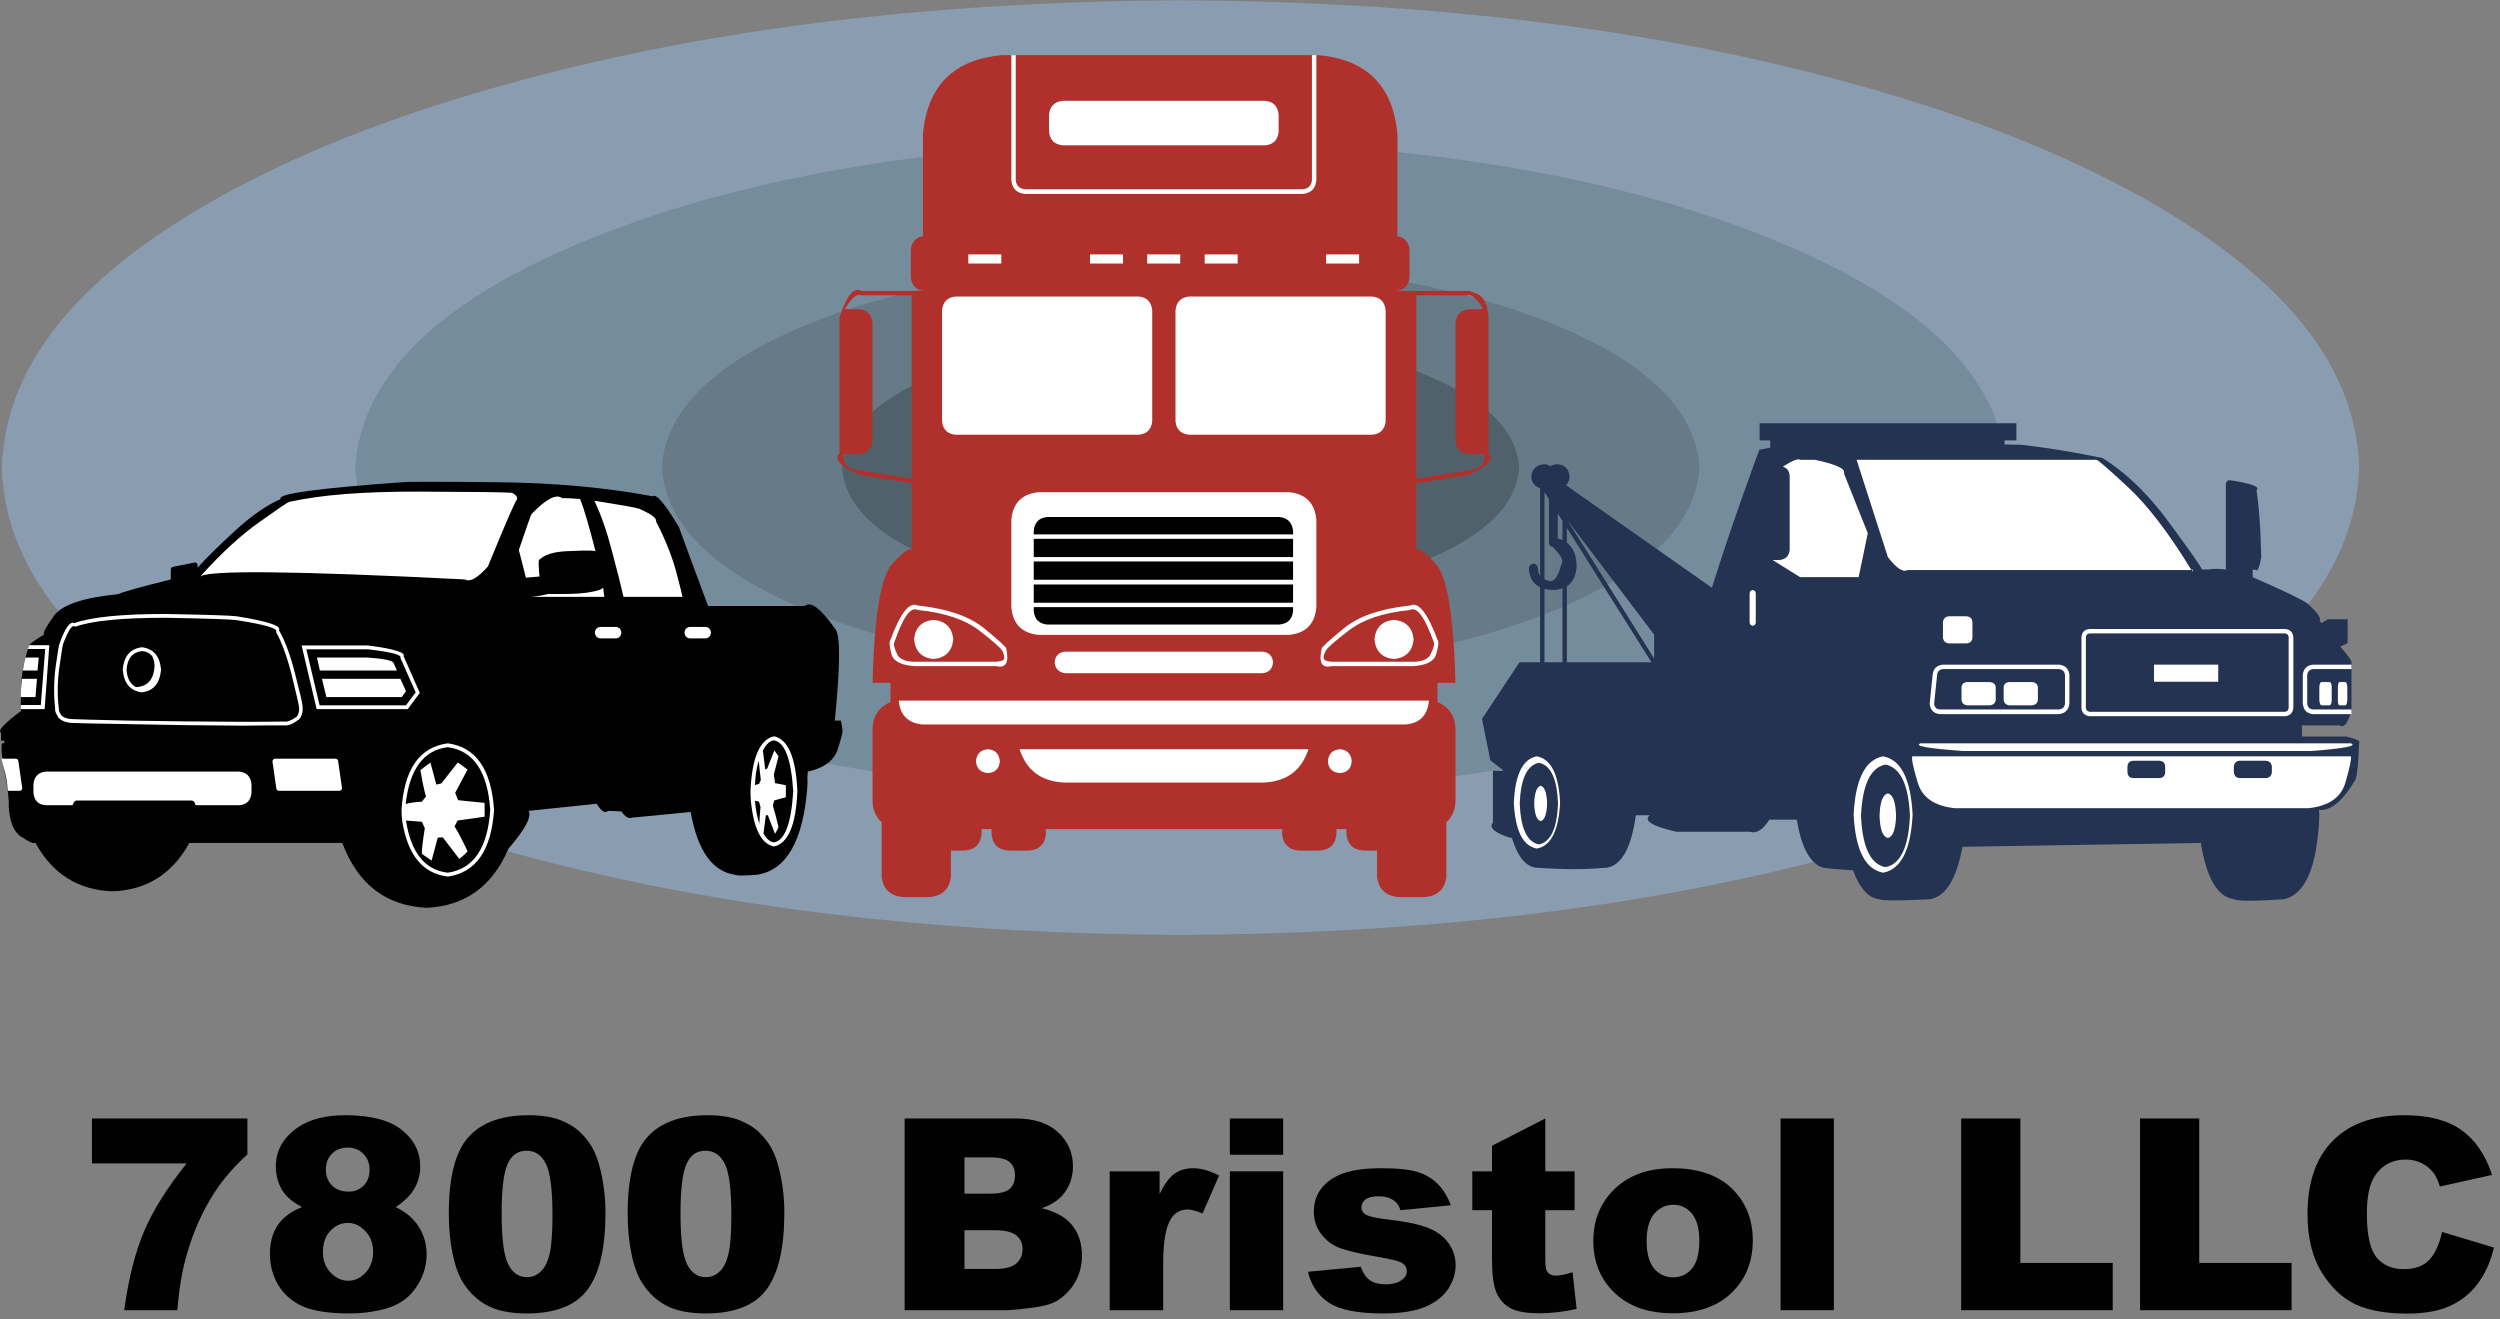 <?xml version="1.0" encoding="UTF-8" standalone="no"?> <svg xmlns:dc="http://purl.org/dc/elements/1.1/" xmlns:cc="http://creativecommons.org/ns#" xmlns:rdf="http://www.w3.org/1999/02/22-rdf-syntax-ns#" xmlns:svg="http://www.w3.org/2000/svg" xmlns="http://www.w3.org/2000/svg" viewBox="0 0 336 177.333" height="177.333" width="336" xml:space="preserve" id="svg2" version="1.1"><rect x="0" y="0" width="336" height="177.333" fill="#808080" stroke="none"/><defs id="defs6"></defs><g transform="matrix(1.333,0,0,-1.333,0,177.333)" id="g10"><g transform="scale(0.1)" id="g12"><path id="path14" style="fill:#8a9cb0;fill-opacity:1;fill-rule:evenodd;stroke:none" d="M 2378.55,858.711 C 2376.02,770.941 2321.91,691.68 2216.33,620.98 2110.74,550.27 1968.71,493.91 1790.2,451.91 1611.52,410.078 1411.52,388.711 1190.23,387.699 968.949,388.711 769.059,410.078 590.59,451.91 411.879,493.91 269.77,550.27 164.141,620.98 58.551,691.68 4.488,770.941 1.91,858.711 4.488,946.449 58.551,1025.82 164.141,1096.72 c 105.629,70.74 247.738,127.11 426.449,169.1 178.469,41.8 378.359,63.16 599.64,64.18 221.29,-1.02 421.29,-22.38 599.97,-64.18 178.51,-41.99 320.54,-98.36 426.13,-169.1 105.78,-70.9 159.88,-150.271 162.22,-238.009"></path><path id="path16" style="fill:#758c9c;fill-opacity:1;fill-rule:evenodd;stroke:none" d="m 2022.58,859.02 c -5.94,-93.508 -87.15,-171.399 -243.67,-233.59 -156.53,-61.989 -352.62,-94.219 -588.36,-96.559 -235.749,2.34 -431.96,34.57 -588.671,96.559 -156.527,62.191 -237.738,140.082 -243.68,233.59 5.942,93.48 87.153,171.25 243.68,233.25 156.711,62.03 352.922,94.18 588.671,96.6 235.74,-2.42 431.83,-34.57 588.36,-96.6 156.52,-62.23 237.73,-139.969 243.67,-233.25"></path><path id="path18" style="fill:#667a87;fill-opacity:1;fill-rule:evenodd;stroke:none" d="m 1713.55,859.02 c -3.78,-58.86 -54.8,-107.77 -153.04,-146.79 -98.44,-39.031 -221.76,-59.261 -369.96,-60.671 -148.21,1.41 -271.53,21.64 -369.96,60.671 -98.481,39.02 -149.57,87.93 -153.32,146.79 3.75,58.832 54.839,107.742 153.32,146.76 98.238,39.02 221.56,59.22 369.96,60.63 148.2,-1.41 271.52,-21.61 369.96,-60.63 98.24,-39.018 149.26,-87.928 153.04,-146.76"></path><path id="path20" style="fill:#51616b;fill-opacity:1;fill-rule:evenodd;stroke:none" d="m 1531.68,859.02 c -2.38,-38.469 -35.66,-70.348 -99.84,-95.7 -64.22,-25.59 -144.61,-38.832 -241.29,-39.8 -96.68,0.968 -177.19,14.21 -241.601,39.8 -64.179,25.352 -97.469,57.231 -99.847,95.7 2.378,38.21 35.668,70.121 99.847,95.671 64.411,25.348 144.921,38.508 241.601,39.528 96.68,-1.02 177.07,-14.18 241.29,-39.528 64.18,-25.55 97.46,-57.461 99.84,-95.671"></path><path id="path22" style="fill:#233351;fill-opacity:1;fill-rule:evenodd;stroke:none" d="m 1579.8,662.578 v 76.641 c 0.98,0.621 1.92,1.332 2.7,2.109 4.53,4.371 6.91,10.621 7.11,18.711 -0.2,9.301 -2.73,16.441 -7.73,21.41 -0.79,0.582 -1.49,1.172 -2.08,1.789 v 14.852 l 85.28,-135.512 h -85.28 m -22.57,73.981 c 3.55,-0.778 6.25,-1.09 8,-0.86 0.39,0 0.71,0 0.9,0 1.6,-0.429 4.65,0.082 9.22,1.492 v -74.613 h -18.12 v 73.981 m 13.39,50.82 v 25.281 l 4.73,-7.43 v -19.332 c -1.76,0.582 -3.36,1.09 -4.73,1.481 m -8.94,39.812 v -43.953 c 0,-1.207 0.39,-2.297 1.21,-3.277 0.78,-0.621 1.68,-0.902 2.66,-0.902 v -0.27 c 8.71,-8.559 11.6,-14.379 8.59,-17.539 -3.36,-13.672 -8.01,-19.02 -13.94,-16.051 -0.98,0.192 -2,0.5 -2.97,0.891 v 87.969 l 4.45,-6.868 m 106.09,-160.742 -87.65,139.641 87.65,-115.578 v -24.063 m 710.78,-85.277 c 2,1.797 -2.26,3.949 -12.73,6.527 h -44.88 v 11.281 h 38.32 c 3.75,-2.96 7.65,1.801 11.6,14.258 v 49.34 c 0,2.192 -3.79,7.422 -11.29,15.742 l 7.42,3.59 v 24.07 h -19.92 l -6.52,-3.871 -1.8,2.379 c 1.8,2.742 -2.27,8.524 -12.19,17.231 -4.37,3.551 -22.77,12.461 -55.27,26.722 v 7.457 h 2.66 c 2.03,-2.578 3.98,1.563 5.97,12.461 0,1.411 -0.27,10 -0.9,25.86 -0.78,15.66 -2.07,29.609 -3.86,41.91 3.94,3.359 -5.04,6.723 -27.04,10.082 -1.17,0.391 -2.5,-0.59 -3.86,-2.973 v -87.34 h 2.69 v -0.308 c -7.73,1.398 -14.61,1.601 -20.54,0.582 h -6.21 c -1.41,3.359 -12.58,19.34 -33.6,47.848 -20.98,28.558 -43.28,50 -66.87,64.5 -1.18,0.39 -10.39,2.14 -27.62,5.351 -17.23,3.16 -35.27,5.859 -54.1,8.008 -0.16,0 -5.82,0.109 -16.92,0.312 v 4.137 h 11.92 v 17.262 h -258.87 v -17.262 h 10.7 v -7.418 c -4.33,-0.789 -8,-1.488 -10.97,-2.07 -1.02,-2.391 -6.96,-18.828 -17.85,-49.34 -10.71,-30.309 -20.71,-60.23 -30,-89.77 l -147.11,103.442 c 2.42,2.379 3.59,5.238 3.59,8.629 -0.62,7.699 -4.69,11.879 -12.19,12.469 -2.77,0 -5.15,-0.668 -7.15,-2.071 -1.99,1.403 -4.25,2.071 -6.83,2.071 -7.54,-0.79 -11.68,-4.969 -12.46,-12.469 0.39,-5.973 3.36,-9.801 8.9,-11.602 v -88.551 c -1.4,1.993 -2.07,4.571 -2.07,7.731 -0.39,2.781 -1.91,4.34 -4.49,4.73 -2.73,-0.39 -4.33,-1.949 -4.73,-4.73 0.2,-6.52 2.31,-11.789 6.25,-15.738 1.57,-1.411 3.25,-2.5 5.04,-3.282 v -75.781 h -20.78 l -37.77,-57.066 8.36,-41.602 13.36,-10.672 h -10.71 v -52.297 c -4.37,-5.16 1.57,-10.32 17.82,-15.472 l 1.21,0.312 c 5.94,-19.41 14.26,-29.531 24.96,-30.312 0.98,-0.199 8.9,-0.59 23.75,-1.207 14.88,-0.59 30.51,-0.203 46.95,1.207 15.08,2.383 24.88,20 29.42,52.89 h 13.98 c -6.52,-5.55 2.46,-11.089 27.03,-16.64 h 73.99 c 6.56,-2.188 13.08,1.871 19.61,12.191 h 27.65 c 4.57,-27.738 13.17,-43.789 25.86,-48.172 -0.19,0 -0.19,0 0,0 0.39,-0.578 10.7,-1.558 30.9,-2.968 6.76,-18.391 15.66,-28.122 26.72,-29.098 3.36,-1.563 20.23,-1.563 50.54,0 16.06,2.379 27.11,20.387 33.29,54.058 v -1.171 l 240.07,3.871 c 5.79,-35.469 16.88,-54.379 33.29,-56.758 4.37,-1.992 21.21,-1.992 50.54,0 21.8,4.957 33.67,33.09 35.67,84.379 0,1.789 -0.12,3.668 -0.32,5.66 11.68,-1.211 23.99,8.988 36.84,30.629 1.8,5.93 2.97,18.199 3.55,36.832"></path><path id="path24" style="fill:#ffffff;fill-opacity:1;fill-rule:evenodd;stroke:none" d="m 2142.03,580.859 h -205.62 c -7.15,-2.578 7.14,-5.16 42.77,-7.738 h 351.25 c 33.28,2.578 46.56,5.16 39.84,7.738 h -228.24"></path><path id="path26" style="fill:#ffffff;fill-opacity:1;fill-rule:evenodd;stroke:none" d="M 2082.03,649.801 V 620.98 c -0.39,-3.75 -2.5,-5.75 -6.25,-5.941 h -119.76 c -3.56,0.191 -5.55,2.07 -5.94,5.621 l 2.97,28.559 v 0.582 c 0.39,3.558 2.38,5.551 5.93,5.937 h 116.8 c 3.75,-0.386 5.86,-2.379 6.25,-5.937 m -133.44,0 -2.97,-28.821 c 0.59,-6.57 4.07,-10.121 10.4,-10.71 h 119.76 c 6.52,0.781 10.08,4.378 10.7,10.71 v 28.821 c -0.62,6.328 -4.18,9.808 -10.7,10.398 h -116.8 c -6.32,-0.59 -9.8,-4.07 -10.39,-10.398"></path><path id="path28" style="fill:#ffffff;fill-opacity:1;fill-rule:evenodd;stroke:none" d="m 1983.67,619.18 h 22.58 c 3.55,0.39 5.55,2.191 5.94,5.39 v 13.051 c -0.39,2.969 -2.39,4.649 -5.94,5.039 h -22.58 c -3.59,-0.199 -5.55,-1.879 -5.97,-5.039 V 624.57 c 0.42,-3.199 2.38,-5 5.97,-5.39"></path><path id="path30" style="fill:#ffffff;fill-opacity:1;fill-rule:evenodd;stroke:none" d="m 2026.13,619.18 h 22.58 c 3.59,0.39 5.55,2.191 5.98,5.39 v 13.051 c -0.43,2.969 -2.39,4.649 -5.98,5.039 h -22.58 c -3.55,-0.199 -5.54,-1.879 -5.93,-5.039 V 624.57 c 0.39,-3.199 2.38,-5 5.93,-5.39"></path><path id="path32" style="fill:#ffffff;fill-opacity:1;fill-rule:evenodd;stroke:none" d="m 2340.55,642.66 c -1.21,-0.199 -1.88,-1.879 -2.07,-5.039 V 624.57 c 0.19,-3.199 0.86,-5 2.07,-5.39 h 8.32 c 1.36,0.39 2.07,2.191 2.07,5.39 v 13.051 c 0,2.969 -0.71,4.649 -2.07,5.039 h -8.32"></path><path id="path34" style="fill:#ffffff;fill-opacity:1;fill-rule:evenodd;stroke:none" d="m 2358.67,642.66 c -0.82,-0.199 -1.29,-1.879 -1.48,-5.039 V 624.57 c 0,-3.199 0.51,-5 1.48,-5.39 h 6.21 c 1.02,0.39 1.6,2.191 1.8,5.39 v 13.051 c -0.2,2.969 -0.78,4.649 -1.8,5.039 h -6.21"></path><path id="path36" style="fill:#ffffff;fill-opacity:1;fill-rule:evenodd;stroke:none" d="m 2183.05,557.379 v -5.617 c -0.2,-3.793 -2.19,-5.782 -5.94,-5.942 h -26.17 c -3.75,0.16 -5.74,2.149 -5.94,5.942 v 5.617 c 0.2,3.75 2.19,5.742 5.94,5.941 h 26.17 c 3.75,-0.199 5.74,-2.191 5.94,-5.941 m 69.22,0 c 0.43,3.75 2.38,5.742 5.97,5.941 h 26.14 c 3.78,-0.199 5.85,-2.191 6.24,-5.941 v -5.617 c -0.39,-3.793 -2.46,-5.782 -6.24,-5.942 h -26.14 c -3.59,0.16 -5.54,2.149 -5.97,5.942 v 5.617 m -126.88,10.391 h -197.3 c -0.98,-2.149 0.78,-10.891 5.35,-26.129 4.33,-15.27 16.83,-23.981 37.42,-26.172 h 356.6 c 20.63,2.191 33.09,10.902 37.42,26.172 4.38,15.238 6.17,23.98 5.39,26.129 h -244.88"></path><path id="path38" style="fill:#ffffff;fill-opacity:1;fill-rule:evenodd;stroke:none" d="M 2307.54,687.852 V 616.52 c -0.2,-2.18 -1.37,-3.469 -3.56,-3.86 h -196.99 c -2.42,0.391 -3.67,1.68 -3.9,3.86 v 71.332 c 0.23,2.347 1.48,3.668 3.9,3.828 h 196.99 c 2.19,-0.16 3.36,-1.481 3.56,-3.828 m -208.91,0 V 616.52 c 0.39,-4.961 3.21,-7.731 8.36,-8.321 h 196.99 c 4.97,0.59 7.74,3.36 8.32,8.321 v 71.332 c -0.58,5.16 -3.35,7.886 -8.32,8.277 h -196.99 c -5.15,-0.391 -7.97,-3.117 -8.36,-8.277"></path><path id="path40" style="fill:#ffffff;fill-opacity:1;fill-rule:evenodd;stroke:none" d="m 2171.76,642.969 h 64.769 v 17.23 H 2171.76 Z"></path><path id="path42" style="fill:#ffffff;fill-opacity:1;fill-rule:evenodd;stroke:none" d="m 1923.05,755.59 h 286.44 c -22.58,37.031 -43.87,64.879 -63.87,83.512 -19.84,18.398 -30.42,27.617 -31.83,27.617 h -241.88 l 31.53,-98.047 c 8.71,-11.293 15.23,-15.66 19.61,-13.082"></path><path id="path44" style="fill:#ffffff;fill-opacity:1;fill-rule:evenodd;stroke:none" d="m 2210.98,755.898 h -1.18 c 0.4,-0.82 0.79,-1.488 1.18,-2.07 v 2.07"></path><path id="path46" style="fill:#ffffff;fill-opacity:1;fill-rule:evenodd;stroke:none" d="m 1883.2,792.73 -24.06,60.321 c 1.99,4.57 -7.73,9.097 -29.14,13.668 h -14.84 c -1.96,1.601 -7.82,-0.668 -17.54,-6.84 4.37,-1.559 6.64,-4.84 6.83,-9.801 V 776.09 c -0.58,-6.32 -4.06,-9.801 -10.39,-10.391 h -6.83 l 27.61,-17.258 h 59.18 l 9.18,44.289"></path><path id="path48" style="fill:#ffffff;fill-opacity:1;fill-rule:evenodd;stroke:none" d="m 1982.73,681.602 c 3.79,0.386 5.79,2.378 5.98,5.937 v 15.473 c -0.19,3.547 -2.19,5.539 -5.98,5.937 h -17.81 c -3.55,-0.398 -5.54,-2.39 -5.94,-5.937 v -15.473 c 0.4,-3.559 2.39,-5.551 5.94,-5.937 h 17.81"></path><path id="path50" style="fill:#ffffff;fill-opacity:1;fill-rule:evenodd;stroke:none" d="m 1901.02,456.051 c -15.04,2.777 -23.25,20 -24.65,51.719 1.4,31.492 9.61,48.71 24.65,51.679 15.07,-2.969 23.32,-20.187 24.68,-51.679 -1.36,-31.719 -9.61,-48.942 -24.68,-51.719 m -2.35,111.719 c -18.05,-3.36 -27.93,-22.969 -29.72,-58.821 1.79,-35.668 11.67,-55.16 29.72,-58.519 18.05,3.359 27.93,22.851 29.73,58.519 -1.8,35.852 -11.68,55.461 -29.73,58.821"></path><path id="path52" style="fill:#ffffff;fill-opacity:1;fill-rule:evenodd;stroke:none" d="m 1903.44,530.352 c -5.16,-1.172 -7.97,-8.711 -8.36,-22.582 0.39,-13.711 3.2,-21.129 8.36,-22.301 5.15,1.172 7.89,8.59 8.28,22.301 -0.39,13.871 -3.13,21.41 -8.28,22.582"></path><path id="path54" style="fill:#ffffff;fill-opacity:1;fill-rule:evenodd;stroke:none" d="m 1551.6,478.949 c -11.91,2.379 -18.36,16.129 -19.33,41.281 0.97,24.969 7.42,38.641 19.33,41.02 11.88,-2.379 18.32,-16.051 19.3,-41.02 -0.98,-25.152 -7.42,-38.902 -19.3,-41.281 m -2.11,88.821 c -14.06,-2.571 -21.79,-18.122 -23.16,-46.641 1.37,-28.32 9.1,-43.789 23.16,-46.359 14.26,2.57 22.07,18.039 23.48,46.359 -1.41,28.519 -9.22,44.07 -23.48,46.641"></path><path id="path56" style="fill:#ffffff;fill-opacity:1;fill-rule:evenodd;stroke:none" d="m 1553.36,538.09 c -3.95,-1.02 -6.13,-6.961 -6.52,-17.86 0.39,-10.89 2.57,-16.832 6.52,-17.808 3.98,0.976 6.13,6.918 6.56,17.808 -0.43,10.899 -2.58,16.84 -6.56,17.86"></path><path id="path58" style="fill:#ffffff;fill-opacity:1;fill-rule:evenodd;stroke:none" d="m 2370.86,660.199 h -38.63 c -6.37,-0.59 -9.81,-4.07 -10.43,-10.398 V 620.98 c 0.62,-6.57 4.06,-10.121 10.43,-10.71 h 38.63 v 4.769 h -38.63 c -3.56,0.191 -5.55,2.191 -5.98,5.941 v 28.821 c 0.43,3.558 2.42,5.551 5.98,5.937 h 38.63 v 4.461"></path><path id="path60" style="fill:#ffffff;fill-opacity:1;fill-rule:evenodd;stroke:none" d="m 1767.3,735.391 c -1.95,-0.231 -3.04,-1.289 -3.24,-3.282 v -29.41 c 0.2,-2 1.29,-3.051 3.24,-3.289 1.8,0.238 2.78,1.289 2.97,3.289 v 29.41 c -0.19,1.993 -1.17,3.051 -2.97,3.282"></path><path id="path62" style="fill:#000000;fill-opacity:1;fill-rule:evenodd;stroke:none" d="m 849.41,594.531 c -0.969,7.739 -1.91,10.778 -2.691,9.219 h -5.039 c 5.742,56.871 5.742,87.852 0,93.012 -14.258,20.187 -24.379,27.726 -30.309,22.578 H 713.91 c -5.75,15.66 -12,32.5 -18.75,50.5 -6.531,17.859 -10.082,27.539 -10.672,29.14 -14.258,23.75 -23.008,34.071 -26.168,30.899 -47.148,8.91 -99.609,13.672 -157.5,14.262 -58.011,0.589 -89.648,0.589 -94.769,0 -86.403,-6.129 -127.379,-11.801 -123.039,-16.95 -14.063,-6.14 -29.223,-16.64 -45.473,-31.492 -16.41,-15.039 -29.219,-27.609 -38.32,-37.73 v 2.652 c -0.199,1.609 -0.981,2.5 -2.379,2.699 l -22,-4.449 c -1.559,-0.199 -2.461,-1.101 -2.649,-2.699 V 746.09 C 141.051,738.359 123.359,733.398 118.98,731.211 84.141,727.852 62.621,720.621 54.488,709.531 46.371,698.238 43.012,691.91 44.41,690.512 36.48,685.738 31.641,682.379 29.84,680.391 24.488,666.172 21.641,651.801 21.25,637.301 20.82,622.66 20.82,614.73 21.25,613.551 3.98,600.66 -2.73,593.359 1.02,591.559 v -8.039 h 3.281 v -2.969 c -3.602,2.969 -3.68,-5.242 -0.32,-24.653 3.75,-19.808 5.359,-32.578 4.77,-38.32 0.98,-16.058 5.231,-26.367 12.77,-30.937 7.309,-4.731 11.492,-6.801 12.461,-6.211 h 1.801 c 17.23,-31.328 43.09,-47.539 77.578,-48.75 34.45,1.211 60.313,17.422 77.539,48.75 h 154.223 c 15.66,-41.602 43.981,-63.399 85,-65.391 38.828,1.801 66.359,21.723 82.609,59.731 16.84,19.41 23.559,32.109 20.2,38.039 l 68.629,7.152 c 4.769,-7.731 8.64,-10.121 11.601,-7.152 l 13.36,-0.579 c 3.75,-5.55 7.429,-7.621 11.019,-6.25 l 58.832,5.661 c 6.949,-39.02 21.867,-60.121 44.879,-63.321 1.762,-0.98 8.98,-0.98 21.68,0 29.922,4.379 46.949,33.981 51.09,88.871 0.242,3.36 0.242,6.719 0,10.11 0.39,2.969 0.511,4.648 0.32,5.039 16.441,3.558 26.519,11.101 30.308,22.582 3.793,11.68 5.352,18.199 4.762,19.609"></path><path id="path64" style="fill:#ffffff;fill-opacity:1;fill-rule:evenodd;stroke:none" d="m 322.23,619.18 -13.359,56.48 h 62.109 c 23.75,-2.769 34.68,-5.66 32.692,-8.629 l 15.43,-34.761 -9.801,-13.09 H 322.23 m 101.051,12.5 -16.371,37.148 c 2,3.75 -10,7.344 -35.93,10.703 h -66.878 l 15.16,-64.179 h 91.828 l 12.191,16.328"></path><path id="path66" style="fill:#ffffff;fill-opacity:1;fill-rule:evenodd;stroke:none" d="M 49.73,679.801 H 29.531 c -0.582,-1.36 -1.09,-2.653 -1.48,-3.86 h 17.539 L 41.129,619.488 H 20.941 c 0,-1.789 0,-3.16 0,-4.136 H 45 l 4.731,64.449"></path><path id="path68" style="fill:#ffffff;fill-opacity:1;fill-rule:evenodd;stroke:none" d="m 63.398,680.391 c 5.391,14.488 9.453,20.507 12.191,18.16 h 0.621 c 16.84,5.937 47.027,8.91 90.629,8.91 42.379,-0.781 66.25,-1.602 71.601,-2.383 29.329,-4.566 42.61,-8.519 39.84,-11.918 5.938,-10.66 11.168,-25.039 15.739,-43.082 4.339,-18.008 6.718,-28.09 7.109,-30.277 1.019,-5.153 0.32,-9.211 -2.07,-12.18 -5.348,-3.793 -9.61,-5.351 -12.77,-4.769 -12.309,-0.192 -26.129,-0.313 -41.598,-0.313 -40.632,0.191 -78.441,0.621 -113.519,1.211 -34.844,0.781 -53.672,1.289 -56.441,1.48 -6.18,0 -10.512,1.372 -13.09,4.149 -1.992,3.391 -2.691,5.461 -2.07,6.242 v 0.277 l -0.309,0.313 c -1.562,13.277 -1.41,26.949 0.578,41.019 2,14.059 3.172,21.79 3.559,23.161 m -4.449,-73.672 c 3.352,-3.559 8.629,-5.348 15.781,-5.348 2.57,-0.199 21.359,-0.59 56.441,-1.172 35.078,-0.82 72.887,-1.289 113.519,-1.527 0,0.238 0,0.238 0,0 15.469,0.238 29.411,0.308 41.911,0.308 3.949,-0.582 8.988,1.489 15.16,6.25 3.117,3.75 4.136,8.911 2.968,15.43 -0.39,2.969 -2.89,13.399 -7.429,31.219 -4.571,18.043 -9.922,32.383 -16.051,43.082 2.77,4.379 -11.41,9.019 -42.5,13.988 -5.352,0.781 -29.34,1.563 -71.91,2.34 -43.988,0 -74.57,-3.051 -91.84,-9.18 -4.34,2.153 -9.41,-4.879 -15.16,-21.089 -0.578,-1.801 -1.871,-9.731 -3.859,-23.79 -1.801,-14.07 -1.879,-27.929 -0.32,-41.609 -0.539,-1.601 0.551,-4.57 3.289,-8.902"></path><path id="path70" style="fill:#ffffff;fill-opacity:1;fill-rule:evenodd;stroke:none" d="m 143.051,673.871 c 4.179,-0.199 7.609,-1.883 10.429,-5.043 1.559,-3.207 2.34,-6.637 2.34,-10.387 -0.781,-12.703 -6.519,-19.652 -17.23,-20.82 -0.578,0 -1.211,0 -1.75,0 -5.789,3.359 -8.828,9.219 -9.219,17.539 0.777,11.289 5.93,17.539 15.43,18.711 m 0,-41.601 c 11.679,1.402 18.121,9.019 19.328,22.89 -1.207,13.668 -7.649,21.168 -19.328,22.57 -11.68,-1.402 -18.129,-8.902 -19.301,-22.57 1.172,-13.871 7.621,-21.488 19.301,-22.89"></path><path id="path72" style="fill:#ffffff;fill-opacity:1;fill-rule:evenodd;stroke:none" d="m 516.289,833.441 c -6.367,0.618 -37.539,1.008 -93.629,1.207 -56.058,0.192 -99.808,-3.277 -131.332,-10.429 -1.168,-0.199 -11.098,-6.918 -29.687,-20.199 -18.629,-13.04 -38.629,-31.481 -60.039,-55.27 5.937,6.949 95.078,6.051 267.418,-2.66 4.769,-2.969 12.429,1.371 22.89,13.051 0.789,1.988 4.77,11.597 11.918,28.871 7.113,17.218 12.582,29.566 16.332,37.109 2.57,2.77 1.289,5.539 -3.871,8.32"></path><path id="path74" style="fill:#ffffff;fill-opacity:1;fill-rule:evenodd;stroke:none" d="m 338.281,565.391 h -60.902 c -1.598,-0.192 -2.457,-1.09 -2.688,-2.661 l 3.86,-27.031 c 0.199,-1.789 1.097,-2.687 2.699,-2.687 h 60.898 c 1.602,0 2.461,0.898 2.692,2.687 l -3.899,27.031 c -0.16,1.571 -1.062,2.469 -2.66,2.661"></path><path id="path76" style="fill:#ffffff;fill-opacity:1;fill-rule:evenodd;stroke:none" d="m 22.422,535.699 -3.871,27.031 c -0.191,1.571 -1.09,2.469 -2.691,2.661 H 1.602 c 0.387,-2.582 1.207,-5.743 2.379,-9.493 2,-7.109 3.289,-14.769 3.871,-22.886 H 19.73 c 1.598,0 2.461,0.898 2.691,2.687"></path><path id="path78" style="fill:#ffffff;fill-opacity:1;fill-rule:evenodd;stroke:none" d="M 241.41,552.34 H 45.898 c -7.348,-0.82 -11.41,-5.039 -12.188,-12.77 v -8.629 c 0.777,-7.742 4.84,-11.882 12.188,-12.461 h 27.34 c 0.781,2.969 2.152,4.532 4.141,4.719 H 193.281 c 1.989,-0.187 3.278,-1.75 3.867,-4.719 h 44.262 c 7.34,0.579 11.399,4.719 12.18,12.461 v 8.629 c -0.781,7.731 -4.84,11.95 -12.18,12.77"></path><path id="path80" style="fill:#ffffff;fill-opacity:1;fill-rule:evenodd;stroke:none" d="m 451.52,450.43 c -23,2.582 -37.071,20.082 -42.219,52.582 8.32,-0.59 13.668,-0.981 16.051,-1.211 l 2.968,-6.531 c -2.148,-13.469 -3.16,-22.071 -2.968,-25.86 l 9.808,-6.789 6.25,23.16 5.039,0.27 16.641,-21.672 c 4.57,3.551 7.34,6.133 8.32,7.73 -5.121,10.903 -9.5,19.219 -13.09,24.961 l 2.969,5.942 c 12.301,1.758 21.41,3.078 27.34,3.867 v 13.941 l -26.719,2.7 -2.961,7.421 12.461,23.469 -9.808,7.149 -16.641,-21.129 -5.039,-1.168 -5.942,22.297 -10.109,-7.731 c 2.379,-13.668 4.25,-22.5 5.66,-26.449 l -4.179,-5.348 c -7.301,-0.39 -12.774,-1.211 -16.332,-2.383 3.949,35.274 18.128,54.372 42.5,57.34 25.941,-3.547 40.199,-24.648 42.781,-63.277 -2.582,-38.441 -16.84,-59.531 -42.781,-63.281 m 0,130.429 c -28.551,-3.75 -44.098,-26.129 -46.68,-67.148 0,-3.359 0.199,-6.641 0.59,-9.801 v -0.629 c 5.351,-34.84 20.742,-53.793 46.09,-56.761 28.32,3.992 43.871,26.371 46.64,67.191 -2.769,41.019 -18.32,63.398 -46.64,67.148"></path><path id="path82" style="fill:#ffffff;fill-opacity:1;fill-rule:evenodd;stroke:none" d="m 780.469,481.02 c -3.789,0.191 -7.348,3.16 -10.699,8.902 l 2.378,18.437 h 2.071 l 7.152,-18.75 c 1.949,3.2 3.16,5.469 3.551,6.871 -2.192,9.301 -4.063,16.411 -5.66,21.372 l 1.207,5.347 c 5.351,1.602 9.301,2.699 11.871,3.281 v 12.192 l -10.969,2.066 c -0.242,3.364 -0.633,6.172 -1.211,8.321 l 4.762,18.711 -4.184,5.98 -7.109,-18.16 -2.07,-1.18 -2.379,19.031 c 3.359,6.719 7.109,10.188 11.289,10.387 10.902,-1.949 17.301,-19.098 19.301,-51.406 -2,-32.262 -8.399,-49.41 -19.301,-51.402 m -15.16,58.82 c -1.559,-0.192 -2.969,-0.578 -4.137,-1.168 0.387,9.488 1.637,17.738 3.828,24.648 1.02,-10.468 1.719,-16.949 2.109,-19.3 l -1.8,-4.18 m 0.312,-40.07 c -2.18,6.519 -3.672,14.21 -4.449,23.16 2.578,-0.391 3.949,-0.7 4.137,-0.899 l 1.492,-5.66 c -0.59,-5.551 -1.02,-11.062 -1.18,-16.601 m 14.848,88.199 c -14.449,-3.129 -22.418,-21.68 -23.789,-55.547 0,-2.774 0.121,-5.434 0.308,-8.012 v -0.89 c 2.782,-28.75 10.59,-44.301 23.481,-46.641 14.261,3.16 22.07,21.672 23.48,55.543 -1.41,33.867 -9.219,52.418 -23.48,55.547"></path><path id="path84" style="fill:#ffffff;fill-opacity:1;fill-rule:evenodd;stroke:none" d="M 621.172,698.238 H 605.16 c -3.211,-0.386 -4.961,-2.258 -5.39,-5.66 0.429,-3.558 2.179,-5.547 5.39,-5.937 h 16.012 c 3.168,0.39 4.957,2.379 5.348,5.937 -0.391,3.402 -2.18,5.274 -5.348,5.66"></path><path id="path86" style="fill:#ffffff;fill-opacity:1;fill-rule:evenodd;stroke:none" d="m 711.52,698.238 h -16.051 c -3.168,-0.386 -4.957,-2.258 -5.348,-5.66 0.391,-3.558 2.18,-5.547 5.348,-5.937 h 16.051 c 3.171,0.39 4.929,2.379 5.359,5.937 -0.43,3.402 -2.188,5.274 -5.359,5.66"></path><path id="path88" style="fill:#ffffff;fill-opacity:1;fill-rule:evenodd;stroke:none" d="m 403.672,645.941 h -79.063 l 4.45,-18.402 h 76.101 l 4.141,5.941 -5.629,12.461"></path><path id="path90" style="fill:#ffffff;fill-opacity:1;fill-rule:evenodd;stroke:none" d="m 396.84,661.988 c -1.18,2.391 -9.809,4.184 -25.86,5.352 h -51.41 l 2.969,-13.078 h 77.582 l -3.281,7.726"></path><path id="path92" style="fill:#ffffff;fill-opacity:1;fill-rule:evenodd;stroke:none" d="M 37.27,645.941 H 22.109 c -0.781,-6.921 -1.168,-13.089 -1.168,-18.402 h 14.84 l 1.488,18.402"></path><path id="path94" style="fill:#ffffff;fill-opacity:1;fill-rule:evenodd;stroke:none" d="M 39.059,667.34 H 25.699 c -1.211,-4.371 -2.109,-8.75 -2.688,-13.078 h 14.84 l 1.207,13.078"></path><path id="path96" style="fill:#ffffff;fill-opacity:1;fill-rule:evenodd;stroke:none" d="m 628.629,728.551 h 59.422 c 0,0.98 -2.071,9.418 -6.25,25.277 -4.379,16.012 -11.18,33.082 -20.512,51.094 0.981,2.969 -4.648,7.109 -16.91,12.5 -3.399,1.168 -18.438,3.828 -45.16,8.008 6.722,-13.871 12.66,-30.821 17.812,-50.821 5.348,-20 9.18,-35.39 11.598,-46.058"></path><path id="path98" style="fill:#ffffff;fill-opacity:1;fill-rule:evenodd;stroke:none" d="m 608.121,737.73 c -1.992,-1.359 -3.082,-2.031 -3.281,-2.031 -7.731,-2.578 -17.93,-3.98 -30.621,-4.179 -12.848,-0.192 -20,-0.192 -21.367,0 -5.391,-1.399 -11.012,-2.379 -16.954,-2.969 h 73.403 c -0.391,3.168 -0.781,6.219 -1.18,9.179"></path><path id="path100" style="fill:#ffffff;fill-opacity:1;fill-rule:evenodd;stroke:none" d="m 530.23,747.891 13.719,1.168 c -1.219,12.07 -1.097,17.82 0.27,17.23 5.16,4.961 14.371,7.731 27.621,8.32 13.469,0.59 21.012,0.782 22.609,0.59 2.352,0 4.34,-0.199 5.942,-0.59 -6.563,25.743 -11.719,43.282 -15.469,52.582 -6.524,0.618 -12.582,0.899 -18.121,0.899 -5.942,4.57 -16.211,-0.789 -30.903,-16.059 -0.589,-0.781 -4.847,-12.851 -12.777,-36.211 3.758,-14.492 6.141,-23.789 7.109,-27.929"></path><path id="path102" style="fill:#b0302b;fill-opacity:1;fill-rule:evenodd;stroke:none" d="m 1495.12,863.16 c -2.39,-3.75 -7.23,-6.172 -14.57,-7.14 l -52.58,-8.321 v 184.841 h 50.82 c 4.53,1.8 10.12,-2.89 16.64,-13.99 h -14.26 c -8.32,-0.78 -12.89,-5.43 -13.67,-13.94 V 886.051 c 0.78,-8.321 5.35,-12.891 13.67,-13.672 h 15.16 l 0.27,-0.309 c 0.82,-0.98 0.31,-3.949 -1.48,-8.91 m -628.479,-7.14 c -7.34,0.968 -12.192,3.39 -14.571,7.14 -1.761,4.961 -2.269,7.93 -1.48,8.91 l 0.308,0.309 h 15.153 c 8.289,0.781 12.898,5.351 13.679,13.672 v 118.559 c -0.781,8.51 -5.39,13.16 -13.679,13.94 h -14.25 c 6.519,11.33 12.07,15.98 16.597,13.99 h 50.821 V 847.699 l -52.578,8.321 m 634.139,17.218 v 137.312 c -1.01,12.69 -4.69,20.43 -11.01,23.16 -6.33,2.81 -10,3.91 -10.98,3.28 h -71.6 c 8.51,0.78 13.16,5.35 13.94,13.67 v 27.62 c -0.58,7.74 -4.65,12.42 -12.18,13.99 v 103.12 c -4.57,48.36 -31.02,74.77 -79.34,79.34 h -319.77 c -48.32,-4.57 -74.762,-30.98 -79.289,-79.34 v -103.12 c -7.539,-1.57 -11.602,-6.25 -12.192,-13.99 v -27.62 c 0.782,-8.32 5.43,-12.89 13.942,-13.67 h -63.903 c -7.308,4.38 -14.648,-4.45 -21.988,-26.44 V 873.238 c -6.101,-5.308 0.43,-12.578 19.641,-21.679 l 53.168,-8.59 v -67.457 c -1.559,3.359 -8.129,-1.211 -19.61,-13.672 -11.488,-12.461 -18.129,-52.5 -19.879,-120.039 h 18.122 v -19.34 C 886.52,617.699 880.512,608.98 879.73,596.328 v -74.297 c 0.391,-8.511 3.43,-15.472 9.219,-20.781 v -54.73 c 1.563,-14.45 10.781,-21.36 27.61,-20.782 h 14.57 c 16.84,-0.578 26.019,6.332 27.621,20.782 v 26.179 h 9.219 c 13.082,-0.59 20.312,4.84 21.679,16.36 v 5.32 h 10.122 v -5.32 c 1.17,-11.52 8.43,-16.95 21.68,-16.36 h 11.28 c 13.29,-0.59 20.51,4.84 21.72,16.36 v 5.32 h 238.32 v -5.32 c 1.18,-11.52 8.4,-16.95 21.68,-16.36 h 11.29 c 13.28,-0.59 20.51,4.84 21.68,16.36 v 5.32 h 10.12 v -5.32 c 1.41,-11.52 8.59,-16.95 21.72,-16.36 h 9.18 V 446.52 c 1.6,-14.45 10.78,-21.36 27.65,-20.782 h 14.53 c 16.84,-0.578 26.06,6.332 27.66,20.782 v 54.73 c 5.74,5.309 8.79,12.27 9.22,20.781 v 74.297 c -0.82,12.652 -6.84,21.371 -18.16,26.133 v 19.34 h 18.16 c -1.8,67.539 -8.44,107.578 -19.92,120.039 -11.49,12.461 -18.05,17.031 -19.61,13.672 v 67.457 l 53.2,8.59 c 19.22,8.953 25.74,16.14 19.61,21.679"></path><path id="path104" style="fill:#ffffff;fill-opacity:1;fill-rule:evenodd;stroke:none" d="m 1033.63,1134.77 h 279.65 c 8.52,0.78 13.17,5.43 13.95,13.98 v 125.98 h -4.46 v -125.98 c -0.58,-5.78 -3.79,-8.83 -9.49,-9.22 h -279.65 c -5.74,0.39 -8.9,3.44 -9.49,9.22 v 125.98 h -4.45 v -125.98 c 0.78,-8.55 5.43,-13.2 13.94,-13.98"></path><path id="path106" style="fill:#ffffff;fill-opacity:1;fill-rule:evenodd;stroke:none" d="m 1289.18,1197.46 c -0.78,-8.32 -5.31,-12.89 -13.67,-13.67 h -203.83 c -8.52,0.78 -13.16,5.35 -13.98,13.67 v 17.23 c 0.82,8.51 5.46,13.2 13.98,13.98 h 203.83 c 8.36,-0.78 12.89,-5.47 13.67,-13.98 v -17.23"></path><path id="path108" style="fill:#ffffff;fill-opacity:1;fill-rule:evenodd;stroke:none" d="m 976.289,1064.61 h 33.281 v 9.219 H 976.289 Z"></path><path id="path110" style="fill:#ffffff;fill-opacity:1;fill-rule:evenodd;stroke:none" d="m 1099.02,1064.61 h 33.281 v 9.219 H 1099.02 Z"></path><path id="path112" style="fill:#ffffff;fill-opacity:1;fill-rule:evenodd;stroke:none" d="m 1337.03,1064.61 h 33.277 v 9.219 H 1337.03 Z"></path><path id="path114" style="fill:#ffffff;fill-opacity:1;fill-rule:evenodd;stroke:none" d="m 1214.61,1064.61 h 33.281 v 9.219 H 1214.61 Z"></path><path id="path116" style="fill:#ffffff;fill-opacity:1;fill-rule:evenodd;stroke:none" d="m 1156.64,1064.61 h 33.32 v 9.219 H 1156.64 Z"></path><path id="path118" style="fill:#ffffff;fill-opacity:1;fill-rule:evenodd;stroke:none" d="m 1185.2,905.66 c 0.78,-8.32 5.42,-12.89 13.94,-13.672 h 184.26 c 8.32,0.782 12.85,5.352 13.67,13.672 v 111.72 c -0.82,8.52 -5.35,13.21 -13.67,13.99 h -184.26 c -8.52,-0.78 -13.16,-5.47 -13.94,-13.99 V 905.66"></path><path id="path120" style="fill:#ffffff;fill-opacity:1;fill-rule:evenodd;stroke:none" d="m 1161.72,905.66 c -0.78,-8.32 -5.35,-12.89 -13.67,-13.672 H 963.52 c -8.321,0.782 -12.899,5.352 -13.68,13.672 v 111.72 c 0.781,8.52 5.359,13.21 13.68,13.99 h 184.53 c 8.32,-0.78 12.89,-5.47 13.67,-13.99 V 905.66"></path><path id="path122" style="fill:#ffffff;fill-opacity:1;fill-rule:evenodd;stroke:none" d="m 1327.23,717.852 c -1.61,-16.832 -10.78,-26.051 -27.66,-27.653 H 1047.3 c -16.83,1.602 -26.05,10.821 -27.61,27.653 v 88.558 c 1.56,16.828 10.78,26.051 27.61,27.649 h 252.27 c 16.88,-1.598 26.05,-10.821 27.66,-27.649 v -88.558"></path><path id="path124" style="fill:#000000;fill-opacity:1;fill-rule:evenodd;stroke:none" d="m 1042.27,745.781 h 261.48 v 18.438 h -261.48 z"></path><path id="path126" style="fill:#000000;fill-opacity:1;fill-rule:evenodd;stroke:none" d="m 1303.75,791.52 v 3.601 c -0.98,8.508 -5.66,13.16 -13.95,13.938 h -233.86 c -8.32,-0.778 -12.89,-5.43 -13.67,-13.938 v -3.601 h 261.48"></path><path id="path128" style="fill:#000000;fill-opacity:1;fill-rule:evenodd;stroke:none" d="m 1042.27,768.672 h 261.48 v 18.398 h -261.48 z"></path><path id="path130" style="fill:#000000;fill-opacity:1;fill-rule:evenodd;stroke:none" d="m 1042.27,718.16 v -3.859 c 0.78,-8.321 5.35,-12.891 13.67,-13.68 h 233.86 c 8.52,0.789 13.17,5.359 13.95,13.68 v 3.859 h -261.48"></path><path id="path132" style="fill:#000000;fill-opacity:1;fill-rule:evenodd;stroke:none" d="m 1042.27,722.621 h 261.48 v 18.398 h -261.48 z"></path><path id="path134" style="fill:#ffffff;fill-opacity:1;fill-rule:evenodd;stroke:none" d="m 1283.55,662.578 c -0.62,-6.719 -4.17,-10.387 -10.7,-11.019 h -198.79 c -6.56,0.82 -10.11,4.461 -10.7,11.019 0.59,6.563 4.14,10.121 10.7,10.703 h 198.79 c 6.53,-0.582 10.08,-4.14 10.7,-10.703"></path><path id="path136" style="fill:#ffffff;fill-opacity:1;fill-rule:evenodd;stroke:none" d="m 929.922,599.879 h 487.348 c 14.25,1.172 22.07,9.223 23.47,24.07 H 906.172 c 1.367,-14.648 9.297,-22.699 23.75,-24.07"></path><path id="path138" style="fill:#ffffff;fill-opacity:1;fill-rule:evenodd;stroke:none" d="m 1028.01,574.922 c 6.72,-21.012 21.4,-32.192 43.94,-33.551 h 203.28 c 22.58,1.359 37.23,12.539 43.99,33.551 h -291.21"></path><path id="path140" style="fill:#ffffff;fill-opacity:1;fill-rule:evenodd;stroke:none" d="m 1338.83,562.73 c 0.58,-7.339 4.65,-11.281 12.19,-11.871 7.3,0.59 11.28,4.532 11.87,11.871 -0.59,7.5 -4.57,11.571 -11.87,12.192 -7.54,-0.621 -11.61,-4.692 -12.19,-12.192"></path><path id="path142" style="fill:#ffffff;fill-opacity:1;fill-rule:evenodd;stroke:none" d="m 1008.09,562.73 c -0.59,-7.339 -4.57,-11.281 -11.918,-11.871 -7.5,0.59 -11.563,4.532 -12.152,11.871 0.589,7.5 4.652,11.571 12.152,12.192 7.348,-0.621 11.328,-4.692 11.918,-12.192"></path><path id="path144" style="fill:#ffffff;fill-opacity:1;fill-rule:evenodd;stroke:none" d="m 925.469,719.648 c -8.321,4.731 -17.739,-7.269 -28.239,-35.976 -0.781,-0.973 -0.281,-5.152 1.481,-12.461 1.801,-7.34 9.41,-11.52 22.891,-12.5 h 81.128 c 0,0 0.47,0 1.49,0 9.92,-2.383 13.36,3.48 10.39,17.539 0,1.559 -7.42,8.398 -22.27,20.512 -14.879,12.109 -36.68,19.687 -65.391,22.886 -0.187,0 -0.699,0 -1.48,0 m 0,-4.449 c 0.39,0 0.621,0 0.621,0 h 0.551 c 26.168,-2.82 46.371,-9.609 60.629,-20.551 14.06,-10.859 21.91,-17.808 23.51,-20.777 1.76,-3.949 2.27,-6.723 1.49,-8.32 -1.22,-1.41 -3.91,-2.192 -8.05,-2.391 -0.59,0 -1.02,0 -1.17,0 h -81.448 c -7.543,0 -12.973,2 -16.332,5.981 -3.551,7.308 -4.758,11.879 -3.551,13.629 8.902,25.781 16.801,36.57 23.75,32.429"></path><path id="path146" style="fill:#ffffff;fill-opacity:1;fill-rule:evenodd;stroke:none" d="m 961.129,685.738 c -1.168,-12.066 -7.809,-18.707 -19.918,-19.879 -11.871,1.172 -18.402,7.813 -19.609,19.879 1.207,11.883 7.738,18.442 19.609,19.614 12.109,-1.172 18.75,-7.731 19.918,-19.614"></path><path id="path148" style="fill:#ffffff;fill-opacity:1;fill-rule:evenodd;stroke:none" d="m 1421.41,719.648 c -0.79,0 -1.18,0 -1.18,0 -28.9,-3.199 -50.7,-10.777 -65.35,-22.886 -14.88,-12.114 -22.3,-18.953 -22.3,-20.512 -3.17,-14.059 0.19,-19.922 10.12,-17.539 0.97,0 1.48,0 1.48,0 h 81.13 c 13.44,0.98 21.06,5.16 22.85,12.5 2,7.309 2.58,11.488 1.8,12.461 -10.51,28.707 -20,40.707 -28.55,35.976 m 0,-4.449 c 6.95,4.141 14.96,-6.57 24.1,-32.109 1.17,-2 -0.12,-6.641 -3.87,-13.949 -3.36,-3.981 -8.83,-5.981 -16.33,-5.981 h -81.44 c 0,0 -0.39,0 -1.17,0 -3.95,0.199 -6.53,0.981 -7.74,2.391 -0.98,1.597 -0.51,4.371 1.49,8.32 1.36,2.969 9.21,9.918 23.47,20.777 14.06,10.942 34.26,17.731 60.63,20.551 h 0.31 c 0,0 0.16,0 0.55,0"></path><path id="path150" style="fill:#ffffff;fill-opacity:1;fill-rule:evenodd;stroke:none" d="m 1385.78,685.738 c 1.17,-12.066 7.7,-18.707 19.61,-19.879 12.07,1.172 18.71,7.813 19.92,19.879 -1.21,11.883 -7.85,18.442 -19.92,19.614 -11.91,-1.172 -18.44,-7.731 -19.61,-19.614"></path><path id="path152" style="fill:#010101;fill-opacity:1;fill-rule:nonzero;stroke:none" d="M 92.731,202.621 H 249.449 v -36.25 c -13.668,-12.312 -25.07,-25.633 -34.219,-40 C 204.18,108.949 195.469,89.57 189.141,68.238 184.02,51.68 180.59,32.031 178.828,9.34 H 125.23 c 4.258,31.559 10.942,58 20,79.371 9.071,21.328 23.36,44.219 42.969,68.59 H 92.731 Z M 304.488,113.238 c -8.437,4.461 -14.648,9.461 -18.59,15 -5.238,7.582 -7.808,16.293 -7.808,26.102 0,16.129 7.57,29.371 22.808,39.68 11.872,7.89 27.543,11.878 47.032,11.878 25.82,0 44.879,-4.957 57.191,-14.847 12.379,-9.801 18.59,-22.141 18.59,-37.031 0,-8.75 -2.461,-16.872 -7.34,-24.372 -3.672,-5.628 -9.461,-11.097 -17.351,-16.41 10.39,-5 18.171,-11.679 23.281,-20 5.199,-8.238 7.82,-17.34 7.82,-27.34 0,-9.688 -2.269,-18.75 -6.723,-27.188 -4.488,-8.359 -9.957,-14.801 -16.41,-19.371 -6.476,-4.609 -14.488,-7.93 -24.058,-10 -9.61,-2.191 -19.84,-3.289 -30.782,-3.289 -20.546,0 -36.207,2.43 -47.027,7.188 -10.742,4.883 -18.91,12.031 -24.531,21.41 -5.629,9.371 -8.442,19.883 -8.442,31.562 0,11.328 2.582,20.938 7.813,28.75 5.309,7.891 13.48,13.988 24.527,18.277 z m 24.063,37.973 c 0,-6.68 2.07,-12.109 6.25,-16.25 4.148,-4.063 9.73,-6.09 16.719,-6.09 6.14,0 11.179,2.027 15.16,6.09 3.941,4.059 5.941,9.301 5.941,15.777 0,6.641 -2.109,12.071 -6.25,16.25 -4.07,4.141 -9.34,6.25 -15.781,6.25 -6.57,0 -11.879,-2.109 -15.942,-6.25 -4.058,-4.058 -6.097,-9.328 -6.097,-15.777 z M 325.59,67.93 c 0,-8.441 2.57,-15.391 7.808,-20.781 5.192,-5.43 11.133,-8.129 17.813,-8.129 6.449,0 12.23,2.699 17.34,8.129 5.078,5.512 7.66,12.5 7.66,20.941 0,8.512 -2.621,15.5 -7.813,20.93 -5.117,5.512 -11.058,8.281 -17.808,8.281 -6.68,0 -12.5,-2.652 -17.5,-7.961 -5,-5.238 -7.5,-12.351 -7.5,-21.41 z"></path><path id="path154" style="fill:#010101;fill-opacity:1;fill-rule:nonzero;stroke:none" d="m 452.5,106.84 c 0,36.64 6.602,62.34 19.84,77.031 13.211,14.68 33.359,22.027 60.469,22.027 13.011,0 23.671,-1.636 32.031,-4.847 8.32,-3.242 15.082,-7.422 20.32,-12.5 5.309,-5.11 9.449,-10.539 12.5,-16.25 3,-5.621 5.461,-12.262 7.34,-19.84 3.629,-14.371 5.469,-29.371 5.469,-45 0,-35.121 -5.938,-60.781 -17.809,-77.031 -11.879,-16.25 -32.351,-24.379 -61.41,-24.379 -16.25,0 -29.371,2.578 -39.371,7.66 -10,5.199 -18.25,12.848 -24.688,22.969 -4.613,7.07 -8.211,16.762 -10.781,29.059 -2.621,12.383 -3.91,26.102 -3.91,41.102 z m 53.281,-0.16 c 0,-24.692 2.11,-41.559 6.41,-50.629 4.368,-8.98 10.7,-13.43 19.059,-13.43 5.391,0 10.078,1.91 14.059,5.777 4.07,3.832 7.031,9.883 8.91,18.121 1.871,8.32 2.812,21.18 2.812,38.602 0,25.699 -2.191,42.969 -6.562,51.719 -4.379,8.82 -10.899,13.281 -19.528,13.281 -8.871,0 -15.281,-4.531 -19.222,-13.601 -3.989,-8.981 -5.938,-25.579 -5.938,-49.84 z"></path><path id="path156" style="fill:#010101;fill-opacity:1;fill-rule:nonzero;stroke:none" d="m 632.852,106.84 c 0,36.64 6.597,62.34 19.847,77.031 13.199,14.68 33.352,22.027 60.461,22.027 13.012,0 23.68,-1.636 32.039,-4.847 8.321,-3.242 15.071,-7.422 20.313,-12.5 5.308,-5.11 9.449,-10.539 12.5,-16.25 3.008,-5.621 5.468,-12.262 7.34,-19.84 3.628,-14.371 5.468,-29.371 5.468,-45 0,-35.121 -5.941,-60.781 -17.808,-77.031 -11.883,-16.25 -32.352,-24.379 -61.41,-24.379 -16.25,0 -29.372,2.578 -39.372,7.66 -10,5.199 -18.25,12.848 -24.691,22.969 -4.609,7.07 -8.199,16.762 -10.777,29.059 -2.621,12.383 -3.91,26.102 -3.91,41.102 z m 53.277,-0.16 c 0,-24.692 2.109,-41.559 6.41,-50.629 4.371,-8.98 10.699,-13.43 19.063,-13.43 5.386,0 10.078,1.91 14.058,5.777 4.07,3.832 7.039,9.883 8.91,18.121 1.879,8.32 2.809,21.18 2.809,38.602 0,25.699 -2.18,42.969 -6.559,51.719 -4.371,8.82 -10.898,13.281 -19.531,13.281 -8.867,0 -15.269,-4.531 -19.219,-13.601 -3.98,-8.981 -5.941,-25.579 -5.941,-49.84 z"></path><path id="path158" style="fill:#010101;fill-opacity:1;fill-rule:nonzero;stroke:none" d="m 912.109,202.621 h 111.871 c 18.64,0 32.9,-4.652 42.82,-13.91 10,-9.18 15,-20.59 15,-34.223 0,-11.476 -3.56,-21.25 -10.63,-29.367 -4.8,-5.43 -11.72,-9.769 -20.78,-12.973 13.83,-3.359 24.06,-9.058 30.63,-17.187 6.56,-8.121 9.84,-18.359 9.84,-30.621 0,-10 -2.34,-19.031 -7.03,-27.039 -4.69,-8.039 -11.06,-14.371 -19.06,-19.062 -5,-2.809 -12.58,-4.918 -22.66,-6.25 -13.56,-1.789 -22.5,-2.648 -26.88,-2.648 H 912.109 Z m 60.313,-75.781 h 25.937 c 9.371,0 15.861,1.558 19.531,4.68 3.63,3.21 5.47,7.89 5.47,14.07 0,5.621 -1.84,10 -5.47,13.121 -3.67,3.129 -10,4.687 -19.062,4.687 h -26.406 z m 0,-75.942 h 30.468 c 10.31,0 17.54,1.801 21.72,5.473 4.26,3.629 6.41,8.508 6.41,14.68 0,5.711 -2.15,10.32 -6.41,13.75 -4.18,3.438 -11.49,5.16 -21.88,5.16 h -30.308 z"></path><path id="path160" style="fill:#010101;fill-opacity:1;fill-rule:nonzero;stroke:none" d="m 1118.87,149.34 h 50.31 v -22.969 c 4.77,10 9.73,16.789 14.84,20.469 5.2,3.75 11.57,5.621 19.07,5.621 7.89,0 16.6,-2.461 26.09,-7.34 l -16.72,-38.281 c -6.37,2.691 -11.37,4.058 -15,4.058 -6.99,0 -12.46,-2.929 -16.41,-8.75 -5.54,-8.129 -8.28,-23.437 -8.28,-45.937 V 9.34 h -53.9 z"></path><path id="path162" style="fill:#010101;fill-opacity:1;fill-rule:nonzero;stroke:none" d="m 1240,202.621 h 53.75 V 166.051 H 1240 Z m 0,-53.281 h 53.75 V 9.34 H 1240 Z"></path><path id="path164" style="fill:#010101;fill-opacity:1;fill-rule:nonzero;stroke:none" d="m 1318.75,48.09 53.28,5 c 2.19,-6.371 5.24,-10.898 9.22,-13.601 3.95,-2.727 9.22,-4.059 15.78,-4.059 7.19,0 12.74,1.559 16.72,4.691 3.13,2.258 4.69,5.078 4.69,8.43 0,3.949 -2.03,6.961 -6.1,9.07 -2.93,1.438 -10.62,3.277 -23.12,5.469 -18.56,3.199 -31.49,6.25 -38.75,9.059 -7.31,2.812 -13.44,7.5 -18.44,14.062 -4.92,6.559 -7.34,14.059 -7.34,22.5 0,9.258 2.65,17.23 7.97,23.91 5.39,6.641 12.81,11.598 22.18,14.84 9.46,3.32 22.07,5 37.82,5 16.75,0 29.1,-1.332 37.03,-3.91 7.89,-2.5 14.53,-6.481 19.84,-11.871 5.39,-5.309 9.85,-12.5 13.28,-21.559 l -50.78,-5 c -1.37,4.449 -3.59,7.731 -6.72,9.84 -4.18,2.809 -9.22,4.219 -15.15,4.219 -6.18,0 -10.63,-1.09 -13.44,-3.282 -2.74,-2.109 -4.06,-4.687 -4.06,-7.808 0,-3.442 1.75,-6.059 5.31,-7.82 3.51,-1.79 11.17,-3.36 22.97,-4.68 17.81,-2.11 31.01,-4.969 39.68,-8.602 8.76,-3.547 15.4,-8.668 20,-15.309 4.69,-6.68 7.04,-14.02 7.04,-22.031 0,-8.047 -2.46,-15.898 -7.35,-23.598 -4.92,-7.609 -12.61,-13.711 -23.12,-18.281 -10.55,-4.449 -24.81,-6.719 -42.81,-6.719 -25.63,0 -43.87,3.641 -54.69,10.938 -10.86,7.273 -17.81,17.66 -20.94,31.102 z"></path><path id="path166" style="fill:#010101;fill-opacity:1;fill-rule:nonzero;stroke:none" d="M 1558.05,202.621 V 149.34 h 29.53 v -39.219 h -29.53 V 60.43 c 0,-5.941 0.54,-9.918 1.72,-11.879 1.75,-2.93 4.84,-4.371 9.21,-4.371 3.95,0 9.46,1.129 16.57,3.441 l 4.06,-37.031 c -13.36,-2.891 -25.74,-4.379 -37.19,-4.379 -13.36,0 -23.2,1.719 -29.53,5.16 -6.37,3.43 -11.05,8.629 -14.06,15.617 -3.05,6.961 -4.53,18.281 -4.53,33.91 v 49.223 h -19.85 v 39.219 h 19.85 v 25.781 z"></path><path id="path168" style="fill:#010101;fill-opacity:1;fill-rule:nonzero;stroke:none" d="m 1606.48,79.019 c 0,21.332 7.19,38.91 21.57,52.66 14.37,13.832 33.83,20.781 58.43,20.781 28.01,0 49.14,-8.121 63.44,-24.371 11.56,-13.051 17.35,-29.141 17.35,-48.289 0,-21.562 -7.15,-39.211 -21.41,-52.961 -14.3,-13.75 -34.02,-20.629 -59.22,-20.629 -22.5,0 -40.74,5.668 -54.69,17.027 -16.99,14.141 -25.47,32.742 -25.47,55.781 z m 53.75,0 c 0,-12.418 2.5,-21.641 7.5,-27.648 5.08,-5.941 11.45,-8.91 19.07,-8.91 7.81,0 14.14,2.891 19.06,8.75 5,5.938 7.5,15.391 7.5,28.438 0,12.07 -2.5,21.09 -7.5,27.032 -5,5.941 -11.21,8.91 -18.59,8.91 -7.82,0 -14.3,-3.051 -19.38,-9.07 -5.12,-6.051 -7.66,-15.231 -7.66,-27.5 z"></path><path id="path170" style="fill:#010101;fill-opacity:1;fill-rule:nonzero;stroke:none" d="m 1795.27,9.34 h 53.75 v 193.281 h -53.75 z"></path><path id="path172" style="fill:#010101;fill-opacity:1;fill-rule:nonzero;stroke:none" d="m 1977.34,202.621 h 59.69 V 56.988 h 93.13 V 9.34 h -152.82 z"></path><path id="path174" style="fill:#010101;fill-opacity:1;fill-rule:nonzero;stroke:none" d="m 2157.7,202.621 h 59.68 V 56.988 h 93.13 V 9.34 H 2157.7 Z"></path><path id="path176" style="fill:#010101;fill-opacity:1;fill-rule:nonzero;stroke:none" d="m 2462.19,88.238 52.34,-15.777 c -3.55,-14.691 -9.14,-26.992 -16.72,-36.871 -7.5,-9.809 -16.87,-17.191 -28.12,-22.191 -11.17,-5 -25.39,-7.5 -42.66,-7.5 -21.05,0 -38.24,3.051 -51.56,9.062 -13.36,6.129 -24.85,16.918 -34.53,32.34 -9.61,15.398 -14.38,35.078 -14.38,59.07 0,31.949 8.48,56.559 25.47,73.75 16.95,17.18 41.02,25.777 72.19,25.777 24.37,0 43.48,-4.957 57.34,-14.847 13.95,-9.801 24.3,-24.922 31.1,-45.313 L 2460,134.02 c -1.88,5.941 -3.83,10.242 -5.78,12.968 -3.36,4.571 -7.46,8.051 -12.34,10.473 -4.81,2.5 -10.24,3.75 -16.26,3.75 -13.55,0 -23.9,-5.473 -31.09,-16.41 -5.43,-8.039 -8.12,-20.699 -8.12,-37.961 0,-21.488 3.2,-36.219 9.68,-44.219 6.57,-7.93 15.71,-11.883 27.5,-11.883 11.45,0 20.08,3.172 25.94,9.531 5.82,6.449 10.04,15.781 12.66,27.969 z"></path></g></g></svg> 